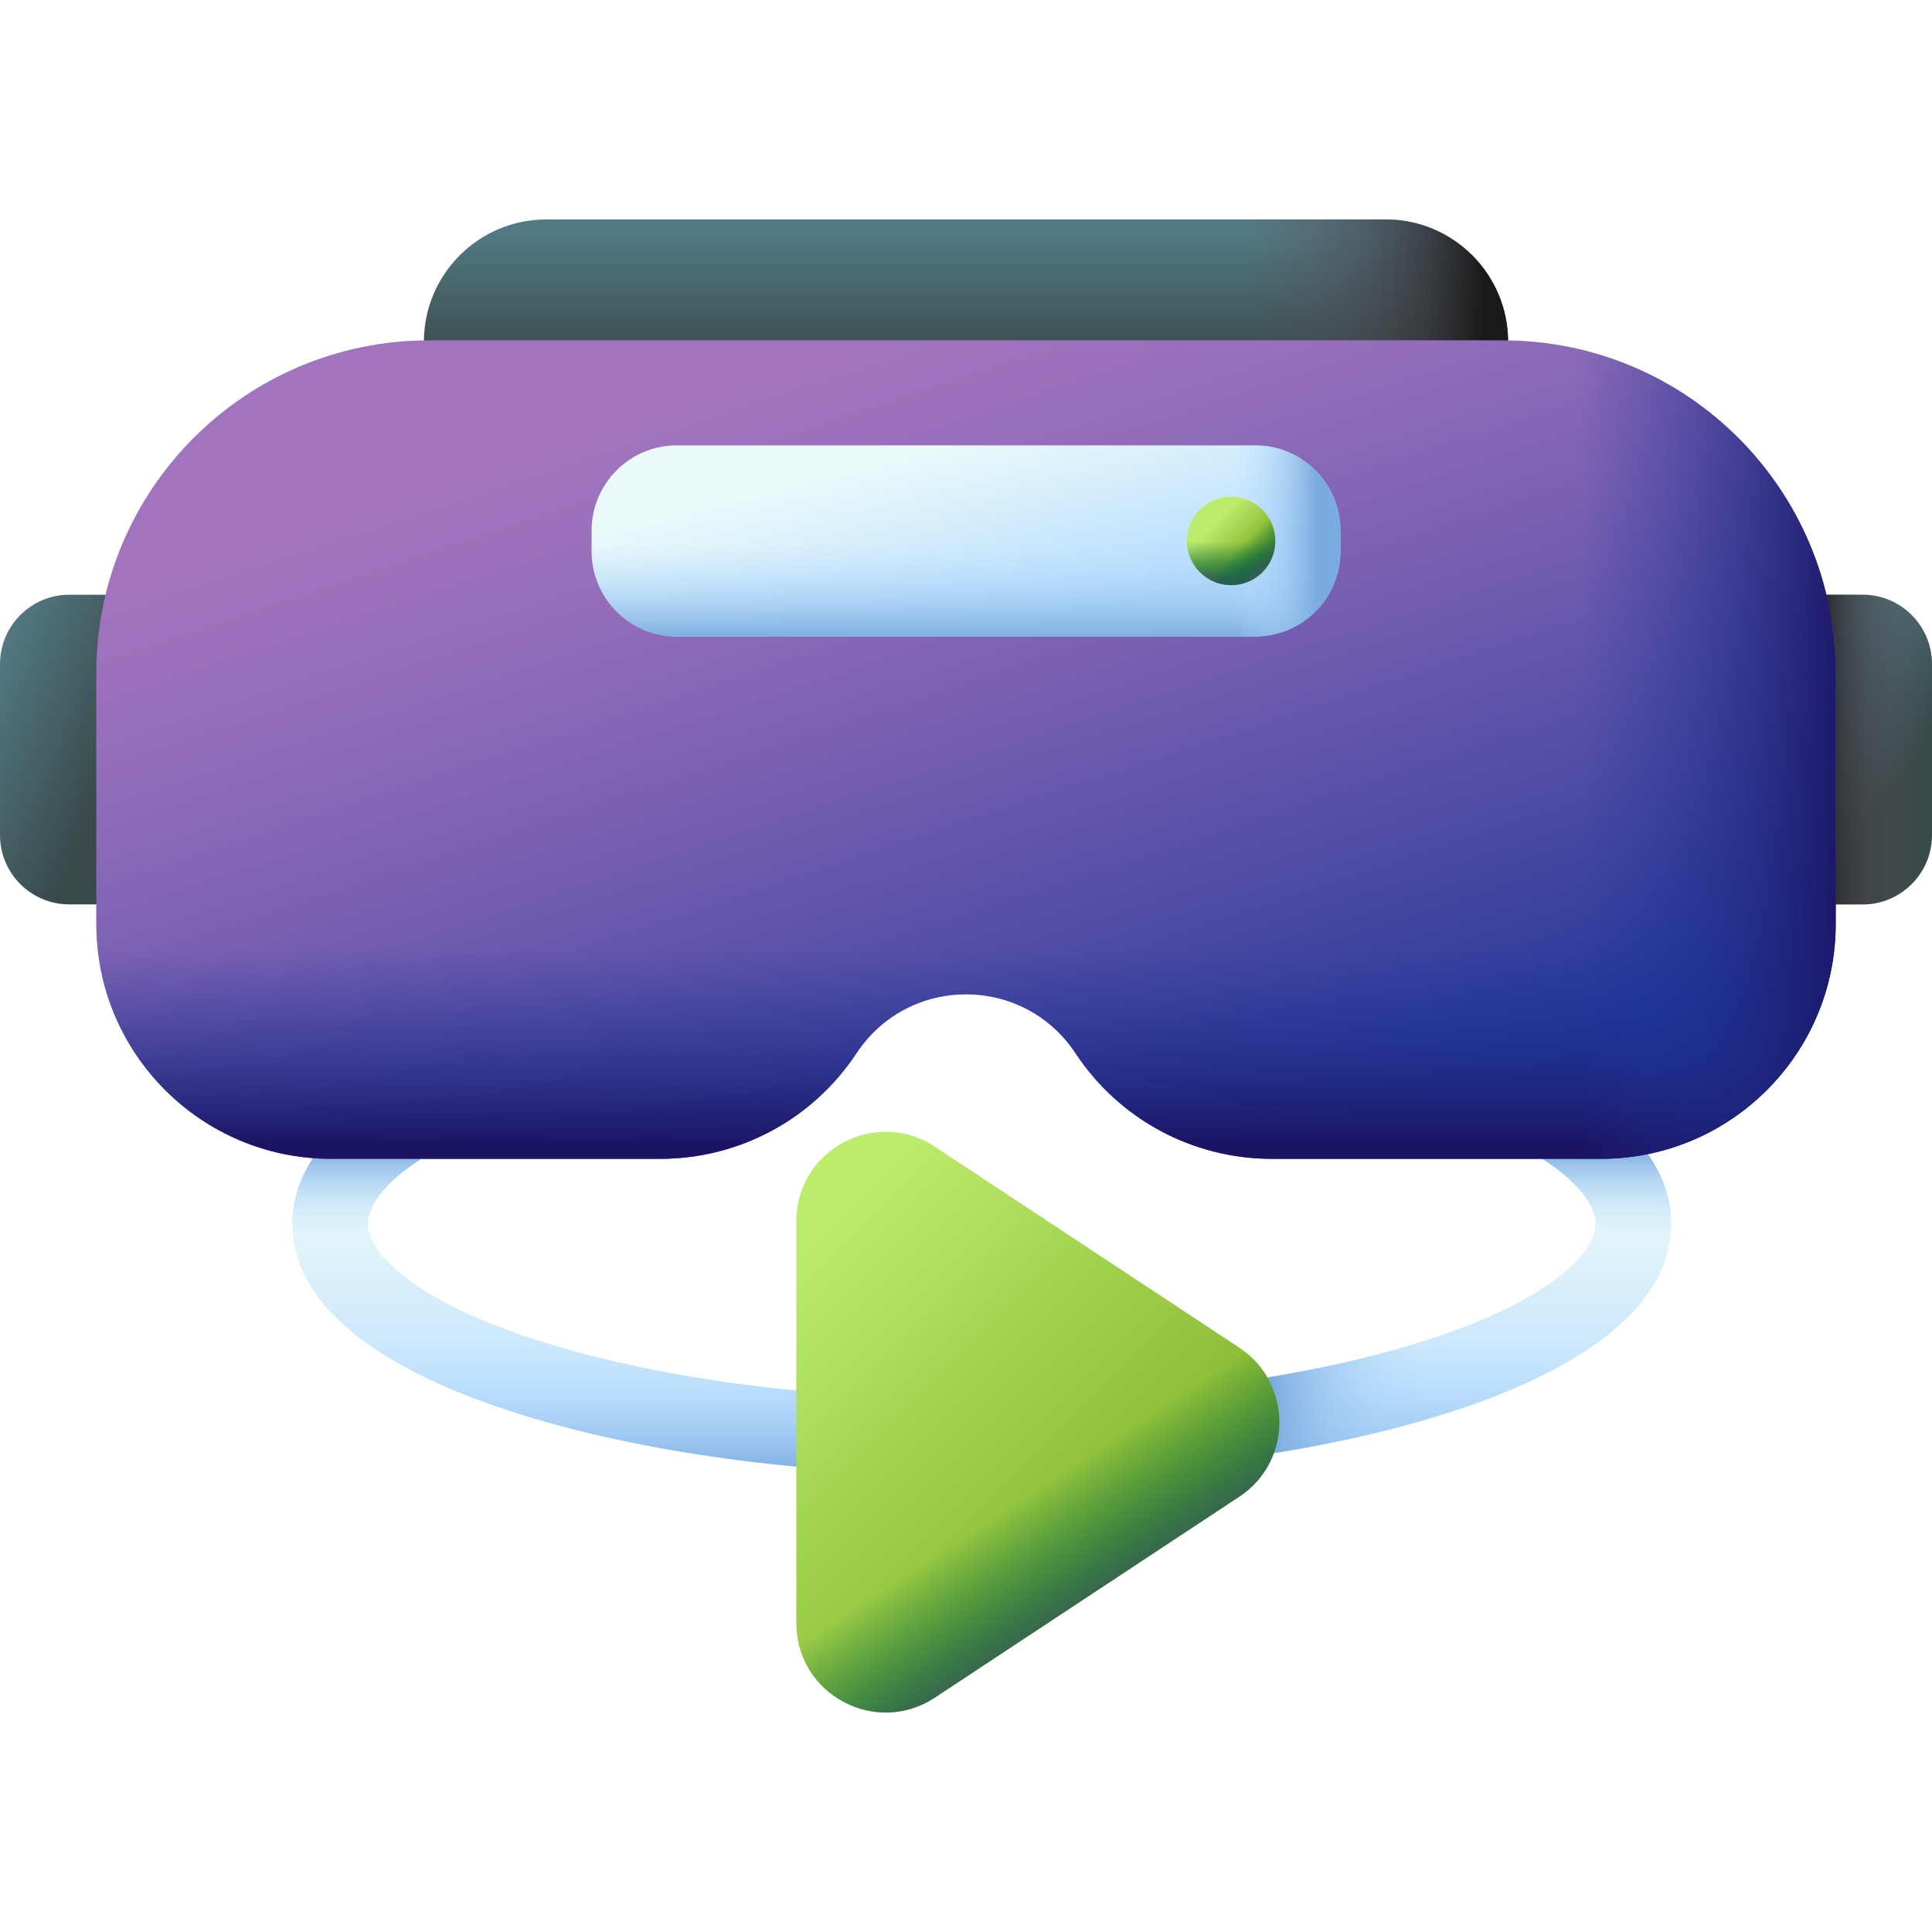 <svg width="42" height="42" viewBox="0 0 42 42" fill="none" xmlns="http://www.w3.org/2000/svg">
<g clip-path="url(#clip0_49_940)">
<path d="M30.192 22.126C29.751 22.015 29.303 22.282 29.191 22.723C29.08 23.164 29.347 23.612 29.788 23.723C33.17 24.579 34.684 25.786 34.684 26.602C34.684 27.215 33.746 28.237 31.102 29.104C28.507 29.954 25.041 30.423 21.343 30.423C17.644 30.423 14.178 29.954 11.583 29.104C8.939 28.237 8.001 27.215 8.001 26.602C8.001 25.786 9.515 24.579 12.897 23.723C13.338 23.611 13.605 23.164 13.494 22.723C13.382 22.282 12.934 22.015 12.493 22.126C8.535 23.128 6.354 24.718 6.354 26.603C6.354 28.251 7.985 29.657 11.07 30.669C13.826 31.572 17.474 32.07 21.343 32.07C25.211 32.07 28.859 31.572 31.615 30.669C34.7 29.657 36.331 28.251 36.331 26.603C36.331 24.718 34.151 23.128 30.192 22.126Z" fill="url(#paint0_linear_49_940)"/>
<path d="M30.192 22.126C29.751 22.015 29.303 22.282 29.191 22.723C29.08 23.164 29.347 23.612 29.788 23.723C33.17 24.579 34.684 25.786 34.684 26.602C34.684 27.215 33.746 28.237 31.102 29.104C28.507 29.954 25.041 30.423 21.343 30.423C17.644 30.423 14.178 29.954 11.583 29.104C8.939 28.237 8.001 27.215 8.001 26.602C8.001 25.786 9.515 24.579 12.897 23.723C13.338 23.611 13.605 23.164 13.494 22.723C13.382 22.282 12.934 22.015 12.493 22.126C8.535 23.128 6.354 24.718 6.354 26.603C6.354 28.251 7.985 29.657 11.07 30.669C13.826 31.572 17.474 32.07 21.343 32.07C25.211 32.07 28.859 31.572 31.615 30.669C34.7 29.657 36.331 28.251 36.331 26.603C36.331 24.718 34.151 23.128 30.192 22.126Z" fill="url(#paint1_linear_49_940)"/>
<path d="M30.192 22.126C29.751 22.015 29.303 22.282 29.191 22.723C29.08 23.164 29.347 23.612 29.788 23.723C33.17 24.579 34.684 25.786 34.684 26.602C34.684 27.215 33.746 28.237 31.102 29.104C28.507 29.954 25.041 30.423 21.343 30.423C17.644 30.423 14.178 29.954 11.583 29.104C8.939 28.237 8.001 27.215 8.001 26.602C8.001 25.786 9.515 24.579 12.897 23.723C13.338 23.611 13.605 23.164 13.494 22.723C13.382 22.282 12.934 22.015 12.493 22.126C8.535 23.128 6.354 24.718 6.354 26.603C6.354 28.251 7.985 29.657 11.07 30.669C13.826 31.572 17.474 32.07 21.343 32.07C25.211 32.07 28.859 31.572 31.615 30.669C34.7 29.657 36.331 28.251 36.331 26.603C36.331 24.718 34.151 23.128 30.192 22.126Z" fill="url(#paint2_linear_49_940)"/>
<path d="M24.596 31.949C27.227 31.751 29.648 31.314 31.615 30.669C32.202 30.476 32.735 30.27 33.216 30.05V28.2C32.684 28.504 31.989 28.813 31.102 29.104C29.287 29.699 27.045 30.106 24.596 30.298V31.949H24.596Z" fill="url(#paint3_linear_49_940)"/>
<path d="M30.122 4.77H11.878C10.407 4.77 9.215 5.962 9.215 7.433V10.027H32.785V7.433C32.785 5.962 31.593 4.77 30.122 4.77Z" fill="url(#paint4_linear_49_940)"/>
<path d="M30.122 4.77H21.686V10.027H32.785V7.433C32.785 5.962 31.593 4.77 30.122 4.77Z" fill="url(#paint5_linear_49_940)"/>
<path d="M40.493 19.661H38.022V12.929H40.493C41.325 12.929 42 13.604 42 14.437V18.154C42 18.986 41.325 19.661 40.493 19.661Z" fill="url(#paint6_linear_49_940)"/>
<path d="M40.493 19.661H38.022V12.929H40.493C41.325 12.929 42 13.604 42 14.437V18.154C42 18.986 41.325 19.661 40.493 19.661Z" fill="url(#paint7_linear_49_940)"/>
<path d="M1.507 19.661H3.978V12.929H1.507C0.675 12.929 0 13.604 0 14.437V18.154C0 18.986 0.675 19.661 1.507 19.661Z" fill="url(#paint8_linear_49_940)"/>
<path d="M2.093 14.632V20.086C2.093 22.906 4.38 25.192 7.2 25.192H14.356C15.201 25.192 16.032 24.983 16.776 24.582C17.52 24.182 18.152 23.604 18.618 22.899C19.746 21.189 22.254 21.189 23.382 22.899C23.848 23.604 24.48 24.182 25.224 24.582C25.968 24.983 26.799 25.192 27.644 25.192H34.8C37.62 25.192 39.907 22.906 39.907 20.086V14.632C39.907 10.637 36.668 7.399 32.673 7.399H9.327C5.332 7.399 2.093 10.637 2.093 14.632Z" fill="url(#paint9_linear_49_940)"/>
<path d="M2.093 14.841V20.086C2.093 22.906 4.38 25.192 7.2 25.192H14.356C15.201 25.192 16.032 24.982 16.776 24.582C17.52 24.182 18.152 23.603 18.618 22.898C19.746 21.189 22.254 21.189 23.382 22.898C23.848 23.603 24.48 24.182 25.224 24.582C25.968 24.982 26.799 25.192 27.644 25.192H34.8C37.62 25.192 39.907 22.906 39.907 20.086V14.841H2.093Z" fill="url(#paint10_linear_49_940)"/>
<path d="M32.673 7.399H20.671V21.636C21.684 21.52 22.75 21.94 23.382 22.898C23.848 23.604 24.48 24.182 25.224 24.582C25.968 24.983 26.799 25.192 27.644 25.192H34.8C37.62 25.192 39.907 22.906 39.907 20.086V14.632C39.907 10.637 36.668 7.399 32.673 7.399Z" fill="url(#paint11_linear_49_940)"/>
<path d="M27.286 13.836H14.714C13.691 13.836 12.861 13.007 12.861 11.983V11.536C12.861 10.512 13.691 9.682 14.714 9.682H27.286C28.309 9.682 29.139 10.512 29.139 11.536V11.983C29.139 13.007 28.309 13.836 27.286 13.836Z" fill="url(#paint12_linear_49_940)"/>
<path d="M27.286 13.836H14.714C13.691 13.836 12.861 13.007 12.861 11.983V11.536C12.861 10.512 13.691 9.682 14.714 9.682H27.286C28.309 9.682 29.139 10.512 29.139 11.536V11.983C29.139 13.007 28.309 13.836 27.286 13.836Z" fill="url(#paint13_linear_49_940)"/>
<path d="M27.286 9.682H22.071V13.837H27.286C28.309 13.837 29.139 13.007 29.139 11.983V11.536C29.139 10.512 28.309 9.682 27.286 9.682Z" fill="url(#paint14_linear_49_940)"/>
<path d="M26.763 12.72C27.294 12.72 27.724 12.29 27.724 11.759C27.724 11.229 27.294 10.799 26.763 10.799C26.232 10.799 25.802 11.229 25.802 11.759C25.802 12.29 26.232 12.72 26.763 12.72Z" fill="url(#paint15_linear_49_940)"/>
<path d="M25.802 11.759C25.802 12.29 26.232 12.72 26.763 12.72C27.294 12.72 27.724 12.29 27.724 11.759C27.724 11.645 27.703 11.534 27.666 11.432H25.859C25.821 11.537 25.802 11.648 25.802 11.759Z" fill="url(#paint16_linear_49_940)"/>
<path d="M26.083 12.439C26.459 12.814 27.067 12.814 27.442 12.439C27.817 12.063 27.817 11.455 27.442 11.08C27.363 11.001 27.271 10.936 27.17 10.889L25.892 12.167C25.94 12.268 26.004 12.36 26.083 12.439Z" fill="url(#paint17_linear_49_940)"/>
<path d="M26.94 29.296L20.322 24.928C19.031 24.076 17.311 25.001 17.311 26.548V35.285C17.311 36.831 19.031 37.757 20.322 36.905L26.94 32.537C28.103 31.77 28.103 30.063 26.94 29.296Z" fill="url(#paint18_linear_49_940)"/>
<path d="M26.94 29.296L23.11 26.767L17.311 30.59V35.285C17.311 36.831 19.031 37.757 20.322 36.905L26.94 32.537C28.103 31.77 28.103 30.063 26.94 29.296Z" fill="url(#paint19_linear_49_940)"/>
</g>
<defs>
<linearGradient id="paint0_linear_49_940" x1="21.343" y1="26.106" x2="21.343" y2="31.817" gradientUnits="userSpaceOnUse">
<stop stop-color="#EAF9FA"/>
<stop offset="1" stop-color="#B3DAFE"/>
</linearGradient>
<linearGradient id="paint1_linear_49_940" x1="21.343" y1="26.929" x2="21.343" y2="24.953" gradientUnits="userSpaceOnUse">
<stop stop-color="#B3DAFE" stop-opacity="0"/>
<stop offset="0.244" stop-color="#ACD5FA" stop-opacity="0.244"/>
<stop offset="0.589" stop-color="#9AC5F0" stop-opacity="0.589"/>
<stop offset="0.993" stop-color="#7CACDF" stop-opacity="0.993"/>
<stop offset="1" stop-color="#7BACDF"/>
</linearGradient>
<linearGradient id="paint2_linear_49_940" x1="21.343" y1="29.318" x2="21.343" y2="32.077" gradientUnits="userSpaceOnUse">
<stop stop-color="#B3DAFE" stop-opacity="0"/>
<stop offset="0.244" stop-color="#ACD5FA" stop-opacity="0.244"/>
<stop offset="0.589" stop-color="#9AC5F0" stop-opacity="0.589"/>
<stop offset="0.993" stop-color="#7CACDF" stop-opacity="0.993"/>
<stop offset="1" stop-color="#7BACDF"/>
</linearGradient>
<linearGradient id="paint3_linear_49_940" x1="31.047" y1="30.075" x2="27.632" y2="30.075" gradientUnits="userSpaceOnUse">
<stop stop-color="#B3DAFE" stop-opacity="0"/>
<stop offset="0.244" stop-color="#ACD5FA" stop-opacity="0.244"/>
<stop offset="0.589" stop-color="#9AC5F0" stop-opacity="0.589"/>
<stop offset="0.993" stop-color="#7CACDF" stop-opacity="0.993"/>
<stop offset="1" stop-color="#7BACDF"/>
</linearGradient>
<linearGradient id="paint4_linear_49_940" x1="21" y1="5.106" x2="21" y2="7.878" gradientUnits="userSpaceOnUse">
<stop stop-color="#537983"/>
<stop offset="1" stop-color="#384949"/>
</linearGradient>
<linearGradient id="paint5_linear_49_940" x1="27.122" y1="7.399" x2="32.227" y2="7.399" gradientUnits="userSpaceOnUse">
<stop stop-color="#554E56" stop-opacity="0"/>
<stop offset="0.269" stop-color="#524B52" stop-opacity="0.269"/>
<stop offset="0.521" stop-color="#464147" stop-opacity="0.521"/>
<stop offset="0.765" stop-color="#343034" stop-opacity="0.765"/>
<stop offset="1" stop-color="#1A1A1A"/>
</linearGradient>
<linearGradient id="paint6_linear_49_940" x1="38.746" y1="15.859" x2="41.107" y2="17.287" gradientUnits="userSpaceOnUse">
<stop stop-color="#537983"/>
<stop offset="1" stop-color="#384949"/>
</linearGradient>
<linearGradient id="paint7_linear_49_940" x1="41.959" y1="16.295" x2="39.444" y2="16.295" gradientUnits="userSpaceOnUse">
<stop stop-color="#554E56" stop-opacity="0"/>
<stop offset="0.269" stop-color="#524B52" stop-opacity="0.269"/>
<stop offset="0.521" stop-color="#464147" stop-opacity="0.521"/>
<stop offset="0.765" stop-color="#343034" stop-opacity="0.765"/>
<stop offset="1" stop-color="#1A1A1A"/>
</linearGradient>
<linearGradient id="paint8_linear_49_940" x1="-0.422" y1="15.033" x2="2.625" y2="16.31" gradientUnits="userSpaceOnUse">
<stop stop-color="#537983"/>
<stop offset="1" stop-color="#384949"/>
</linearGradient>
<linearGradient id="paint9_linear_49_940" x1="17.969" y1="7.972" x2="24.022" y2="26.377" gradientUnits="userSpaceOnUse">
<stop stop-color="#A274BF"/>
<stop offset="0.143" stop-color="#976FBB"/>
<stop offset="0.393" stop-color="#7B61B3"/>
<stop offset="0.716" stop-color="#4D4BA4"/>
<stop offset="1" stop-color="#1F3596"/>
</linearGradient>
<linearGradient id="paint10_linear_49_940" x1="21" y1="20.588" x2="21" y2="24.871" gradientUnits="userSpaceOnUse">
<stop stop-color="#1F3596" stop-opacity="0"/>
<stop offset="0.263" stop-color="#1F3191" stop-opacity="0.263"/>
<stop offset="0.591" stop-color="#1D2781" stop-opacity="0.591"/>
<stop offset="0.953" stop-color="#1B1768" stop-opacity="0.953"/>
<stop offset="1" stop-color="#1B1464"/>
</linearGradient>
<linearGradient id="paint11_linear_49_940" x1="34.341" y1="16.295" x2="40.203" y2="16.295" gradientUnits="userSpaceOnUse">
<stop stop-color="#1F3596" stop-opacity="0"/>
<stop offset="0.263" stop-color="#1F3191" stop-opacity="0.263"/>
<stop offset="0.591" stop-color="#1D2781" stop-opacity="0.591"/>
<stop offset="0.953" stop-color="#1B1768" stop-opacity="0.953"/>
<stop offset="1" stop-color="#1B1464"/>
</linearGradient>
<linearGradient id="paint12_linear_49_940" x1="20.482" y1="9.728" x2="21.553" y2="13.928" gradientUnits="userSpaceOnUse">
<stop stop-color="#EAF9FA"/>
<stop offset="1" stop-color="#B3DAFE"/>
</linearGradient>
<linearGradient id="paint13_linear_49_940" x1="21" y1="11.886" x2="21" y2="13.89" gradientUnits="userSpaceOnUse">
<stop stop-color="#B3DAFE" stop-opacity="0"/>
<stop offset="0.244" stop-color="#ACD5FA" stop-opacity="0.244"/>
<stop offset="0.589" stop-color="#9AC5F0" stop-opacity="0.589"/>
<stop offset="0.993" stop-color="#7CACDF" stop-opacity="0.993"/>
<stop offset="1" stop-color="#7BACDF"/>
</linearGradient>
<linearGradient id="paint14_linear_49_940" x1="26.847" y1="11.759" x2="28.612" y2="11.759" gradientUnits="userSpaceOnUse">
<stop stop-color="#B3DAFE" stop-opacity="0"/>
<stop offset="0.244" stop-color="#ACD5FA" stop-opacity="0.244"/>
<stop offset="0.589" stop-color="#9AC5F0" stop-opacity="0.589"/>
<stop offset="0.993" stop-color="#7CACDF" stop-opacity="0.993"/>
<stop offset="1" stop-color="#7BACDF"/>
</linearGradient>
<linearGradient id="paint15_linear_49_940" x1="26.384" y1="11.381" x2="27.286" y2="12.282" gradientUnits="userSpaceOnUse">
<stop stop-color="#BBEC6C"/>
<stop offset="1" stop-color="#78A91F"/>
</linearGradient>
<linearGradient id="paint16_linear_49_940" x1="26.763" y1="11.773" x2="26.763" y2="12.659" gradientUnits="userSpaceOnUse">
<stop stop-color="#026841" stop-opacity="0"/>
<stop offset="0.324" stop-color="#046842" stop-opacity="0.324"/>
<stop offset="0.551" stop-color="#0E6546" stop-opacity="0.551"/>
<stop offset="0.748" stop-color="#1D614C" stop-opacity="0.748"/>
<stop offset="0.926" stop-color="#335C54" stop-opacity="0.926"/>
<stop offset="1" stop-color="#3E5959"/>
</linearGradient>
<linearGradient id="paint17_linear_49_940" x1="26.921" y1="11.918" x2="27.445" y2="12.442" gradientUnits="userSpaceOnUse">
<stop stop-color="#026841" stop-opacity="0"/>
<stop offset="0.324" stop-color="#046842" stop-opacity="0.324"/>
<stop offset="0.551" stop-color="#0E6546" stop-opacity="0.551"/>
<stop offset="0.748" stop-color="#1D614C" stop-opacity="0.748"/>
<stop offset="0.926" stop-color="#335C54" stop-opacity="0.926"/>
<stop offset="1" stop-color="#3E5959"/>
</linearGradient>
<linearGradient id="paint18_linear_49_940" x1="16.966" y1="27.505" x2="25.825" y2="36.365" gradientUnits="userSpaceOnUse">
<stop stop-color="#BBEC6C"/>
<stop offset="1" stop-color="#78A91F"/>
</linearGradient>
<linearGradient id="paint19_linear_49_940" x1="22.206" y1="32.562" x2="23.798" y2="34.978" gradientUnits="userSpaceOnUse">
<stop stop-color="#026841" stop-opacity="0"/>
<stop offset="0.324" stop-color="#046842" stop-opacity="0.324"/>
<stop offset="0.551" stop-color="#0E6546" stop-opacity="0.551"/>
<stop offset="0.748" stop-color="#1D614C" stop-opacity="0.748"/>
<stop offset="0.926" stop-color="#335C54" stop-opacity="0.926"/>
<stop offset="1" stop-color="#3E5959"/>
</linearGradient>
<clipPath id="clip0_49_940">
<rect width="42" height="42" fill="white"/>
</clipPath>
</defs>
</svg>
